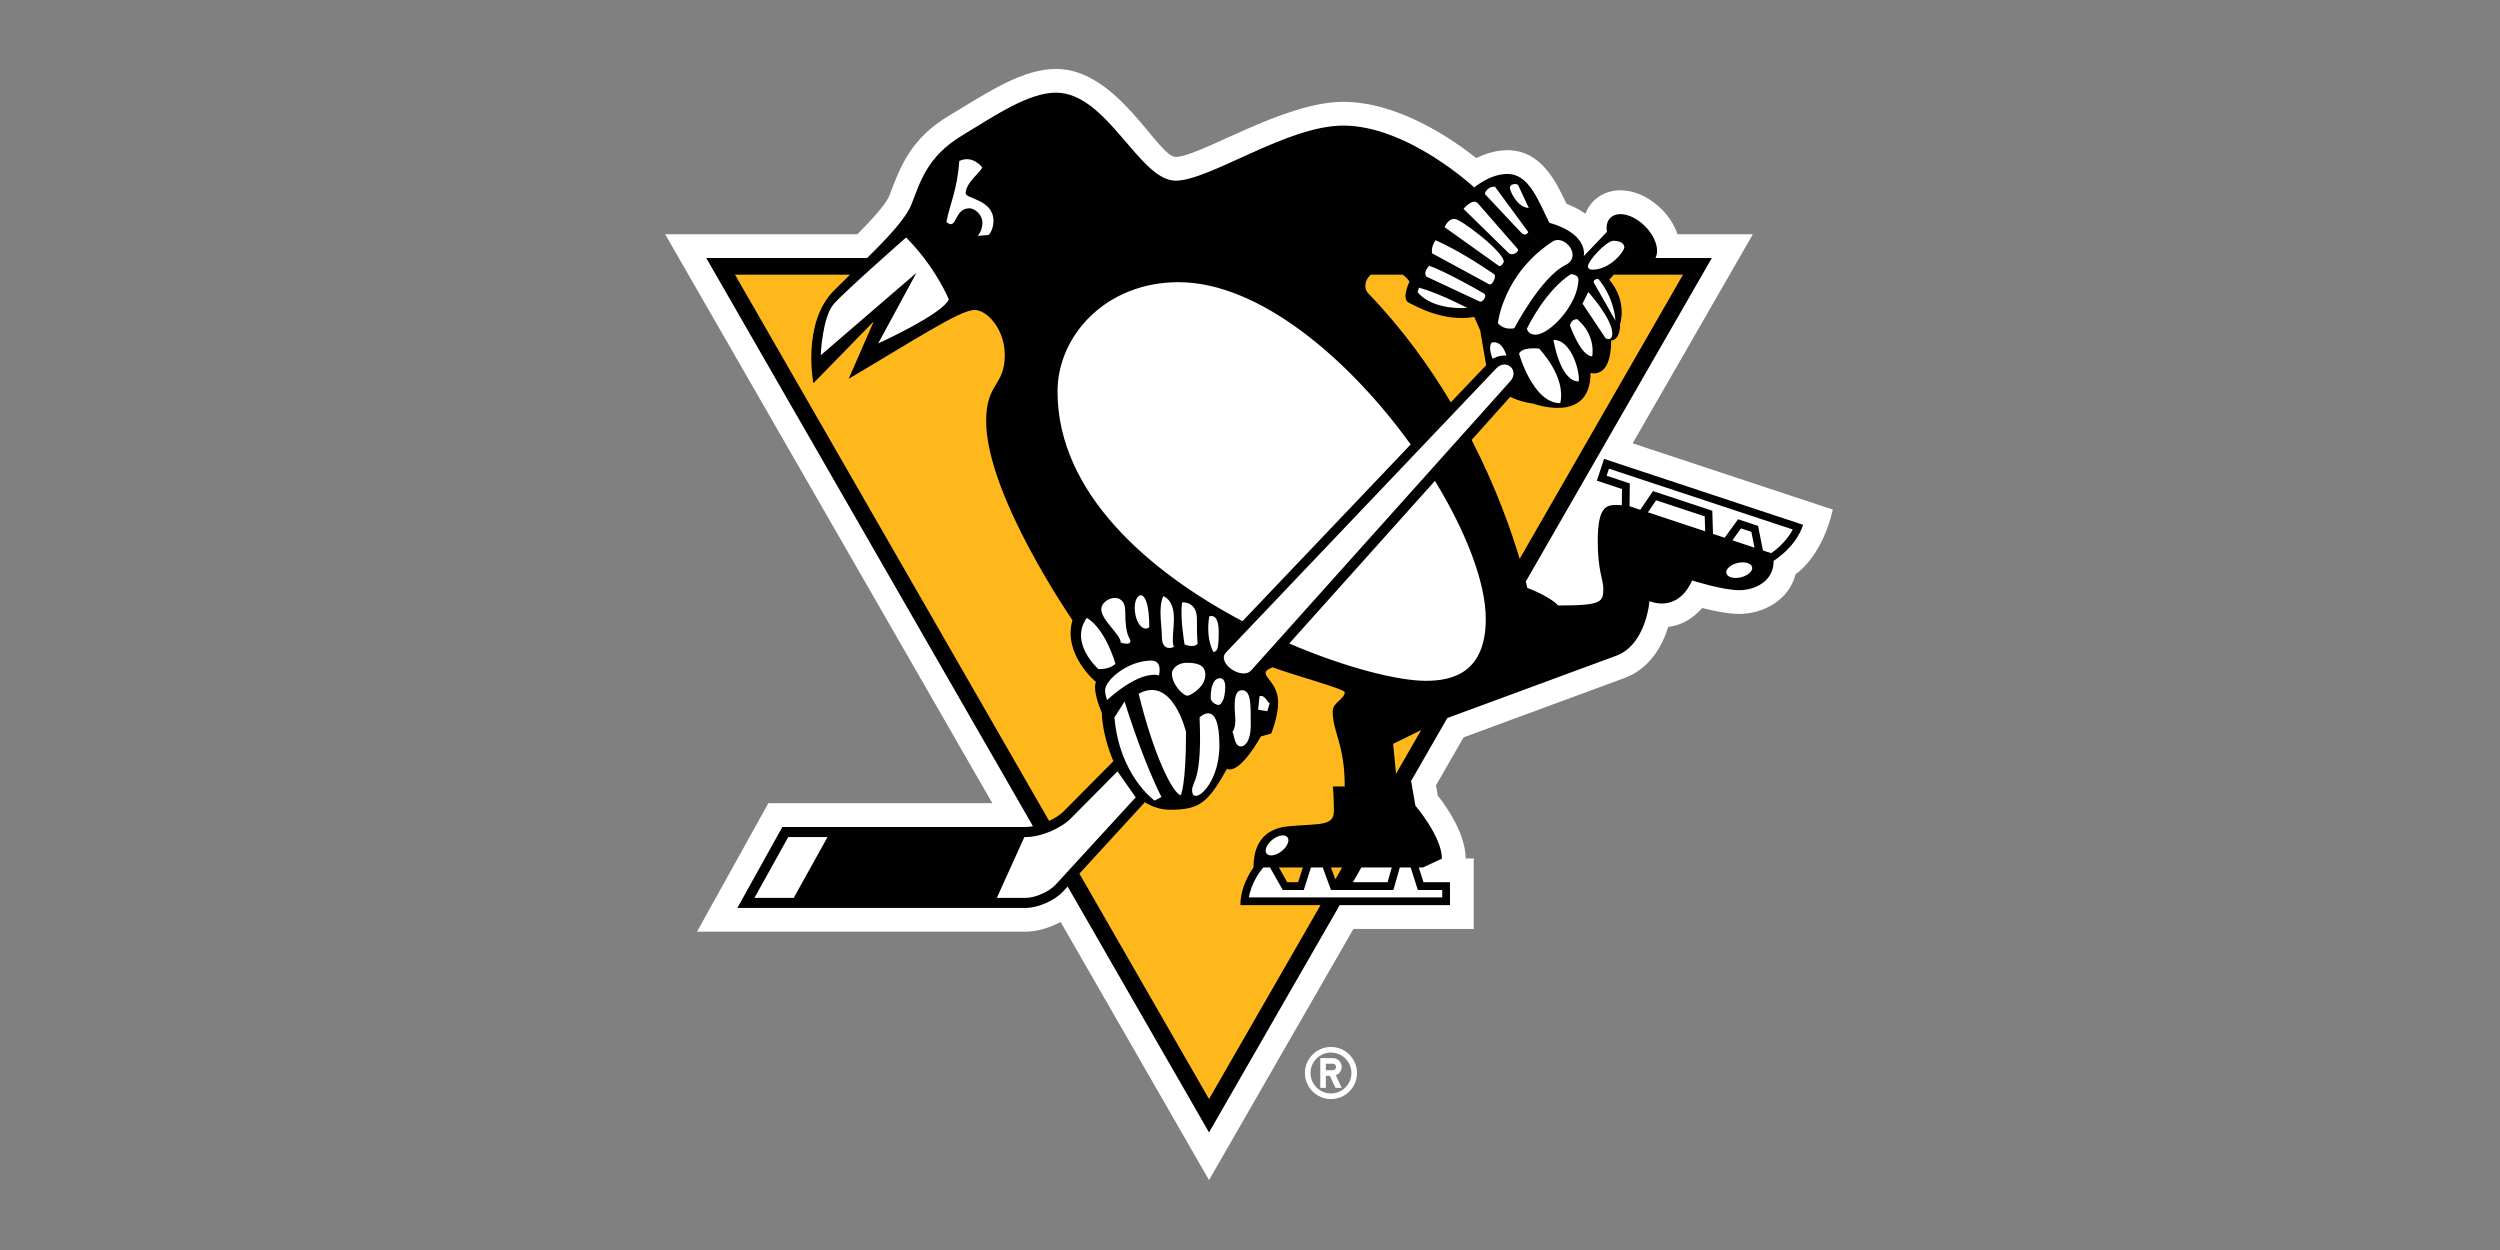<?xml version="1.0" encoding="UTF-8" standalone="no"?><!DOCTYPE svg PUBLIC "-//W3C//DTD SVG 1.1//EN" "http://www.w3.org/Graphics/SVG/1.1/DTD/svg11.dtd"><svg width="100%" height="100%" viewBox="0 0 834 417" version="1.1" xmlns="http://www.w3.org/2000/svg" xmlns:xlink="http://www.w3.org/1999/xlink" xml:space="preserve" xmlns:serif="http://www.serif.com/" style="fill-rule:evenodd;clip-rule:evenodd;stroke-linejoin:round;stroke-miterlimit:2;"><rect x="0" y="0" width="834" height="417" fill="#808080" stroke="none"/><g><g><path d="M444.011,349.268c-4.797,-0 -8.691,3.888 -8.691,8.688c0,4.795 3.894,8.688 8.691,8.688c4.796,0 8.685,-3.893 8.685,-8.688c-0,-4.8 -3.889,-8.688 -8.685,-8.688Zm0,15.512c-0.002,0 -0.004,0 -0.006,0c-3.741,0 -6.818,-3.078 -6.818,-6.818c-0,-0.002 -0,-0.004 -0,-0.006c-0,-3.77 3.049,-6.82 6.824,-6.82c3.771,0 6.823,3.05 6.823,6.82c-0,3.772 -3.052,6.824 -6.823,6.824Zm3.57,-8.838c-0.001,-1.615 -1.331,-2.944 -2.946,-2.944c-0.001,0 -0.001,0 -0.002,0l-4.187,0l0,9.918l1.861,-0l0,-4.028l1.336,0l1.88,4.028l2.058,-0l-1.963,-4.2c1.172,-0.416 1.96,-1.531 1.963,-2.774l-0,-0Zm-2.948,1.084l-2.326,-0l0,-2.17l2.326,-0c0.598,-0 1.087,0.486 1.087,1.086c-0.002,0.595 -0.492,1.084 -1.087,1.084Z" style="fill:#fff;fill-rule:nonzero;"/><path d="M584.752,78.148l-25.123,-0c-1.02,-2.917 -2.729,-5.775 -5.248,-8.288c-7.289,-7.3 -17.082,-8.486 -22.785,-2.787c-1.205,1.209 -2.104,2.649 -2.703,4.247c-1.679,-1.229 -3.783,-2.341 -6.293,-3.335c-3.527,-7.406 -8.508,-17.877 -19.704,-17.877c-3.999,0 -7.58,1.242 -10.395,2.639c-8.253,-6.537 -26.15,-18.773 -44.418,-18.773c-20.004,-0 -47.759,18.368 -55.897,18.368c-5.929,-0 -19.231,-29.347 -39.882,-29.347c-11.093,-0 -22.332,7.518 -35.724,15.596c-12.775,7.651 -16.19,16.906 -19.886,26.663c-1.26,3.182 -6.83,9.002 -10.698,12.894l-64.098,-0l109.15,189.807l-74.727,0l-23.798,42.856l109.645,-0c3.759,-0 7.934,-1.287 11.654,-3.244l49.508,86.105l48.176,-83.788l40.123,0l-0,-23.497l-2.694,0c-0.027,-8.162 -6.205,-17.062 -9.304,-20.991l-0.591,-3.394l9.204,-16.021l53.654,-19.786c8.711,-3.212 12.757,-11.017 14.64,-17.116c-0,-0 5.919,-0.059 11.317,-6.258c3.783,0.974 8.596,1.98 12.324,1.98c8.119,0 16.646,-4.639 18.848,-13.279c-0,-0 8.594,-5.281 12.408,-21.517l-66.79,-22.111l40.107,-69.746Z" style="fill:#fff;fill-rule:nonzero;"/><path d="M532.712,160.356l8.385,2.774l-0.055,5.408c-4.466,-0.169 -8.039,-1.02 -8.039,12.038c0,9.742 1.858,12.898 1.858,15.645c0,4.661 -0.397,5.767 -15.047,5.767c0,0 -2.288,-2.777 -10.325,-5.889c-0,-0 -0.152,-0.744 -0.48,-2.109l62.056,-107.918l-18.8,0c1.391,-2.671 0.02,-7.112 -3.483,-10.616c-3.966,-3.962 -9.153,-5.209 -11.581,-2.782c-1.107,1.102 -1.443,2.778 -1.118,4.653l-7.728,8.102c0.208,-1.223 0.645,-7.654 -11.493,-11.12c-3.657,-7.236 -6.707,-16.282 -13.966,-16.282c-5.931,-0 -11.079,4.51 -11.079,4.51c0,0 -22.174,-20.646 -43.734,-20.646c-18.714,0 -44.533,18.375 -55.897,18.375c-12.126,-0 -22.841,-29.355 -39.882,-29.355c-9.159,-0 -19.974,7.366 -31.614,14.455c-11.634,7.066 -13.804,15.727 -16.641,22.83c-1.879,4.707 -7.831,11.018 -14.783,17.876l-53.663,0l108.997,189.561c-0.828,0.15 -1.633,0.252 -2.371,0.252l-81.245,0l-15,26.999l96.184,0c4.091,0 9.698,-2.458 12.459,-5.478l1.535,-1.661l47.168,82.03l43.589,-75.815l36.792,0l-0,-7.649l-8.84,-0l-1.569,-4.919l1.347,-0l6.37,-2.946c-0,-7.35 -8.838,-17.67 -8.838,-17.67l-1.442,-8.231l12.072,-21.001l56.35,-20.783c9.991,-3.681 11.106,-18.243 11.106,-18.243c-0,-0 9.161,4.304 14.222,-6.875c-0,-0 10.161,3.247 15.69,3.247c4.798,-0 11.508,-2.592 11.508,-9.801c-0,-0 7.399,-4.433 9.819,-12.018l-66.39,-21.989l-2.404,7.274Zm5.52,-80.028c2.314,-0 3.644,0.895 3.644,2.192c-0,1.291 -4.681,7.439 -10.617,7.439c-1.251,-0 -1.54,-0.684 -1.54,-1.072c-0,-1.891 6.185,-8.559 8.512,-8.559l0.001,-0Zm-5.003,12.749c5.475,6.604 5.67,13.854 5.67,13.854l-7.254,-12.732c0,-1.297 1.584,-1.122 1.584,-1.122Zm-3.371,4.343c0,-0 7.996,8.848 7.996,13.838c0,2.734 -2.184,1.635 -2.184,1.635l-7.747,-11.606l1.935,-3.867Zm1.293,21.443c-3.8,-0 -7.418,-10.311 -7.418,-10.311c-0,0 0.381,-2.085 2.413,-2.085c6.488,5.535 5.005,12.396 5.005,12.396Zm-12.919,-5.48c6.445,-0 8.982,11.738 8.412,13.869c-6.253,0 -8.412,-13.869 -8.412,-13.869Zm2.266,21.121c-9.106,0 -13.718,-16.456 -13.718,-16.456c0,-0 0.183,-2.28 6.63,-1.775c0,0 9.149,9.295 7.088,18.231Zm6.052,-41.284c-0,8.271 -9.569,18.43 -14.31,18.43c-2.497,-0 -2.874,-1.979 -2.874,-1.979c0,-0 5.912,-12.575 14.677,-18.219c-0,0 2.507,0.066 2.507,1.768Zm-8.465,-12.739c3.966,-2.265 9.825,5.063 4.23,7.898c-8.264,4.044 -17.151,21.134 -17.151,21.134c-3.985,0.672 -5.467,-1.77 -5.467,-1.77c-0,0 1.759,-16.489 18.388,-27.262Zm-100.658,143.125c-3.077,3.506 -11.712,-2.507 -8.435,-5.939l90.239,-94.841c3.342,-3.338 7.773,0.794 4.606,4.339l-86.41,96.441l-0,0Zm6.133,11.059l-0.79,2.585l-3.065,-0.479l0.489,-4.538c1.793,-0.491 2.539,1.941 3.366,2.432Zm-9.288,-4.417c3.104,0 2.978,4.464 2.978,11.856c0,4.931 -1.884,6.909 -3.179,6.909c-2.325,0 -2.206,-3.566 -2.919,-4.834c-0,0 0.959,-1.256 0.959,-3.769c-0,-2.524 -1.266,-10.162 2.161,-10.162Zm-42.165,-8.801c-2.026,2.016 -5.667,1.762 -5.667,1.762c0,0 -9.907,-8.717 -3.862,-17.097c6.406,3.924 9.529,15.335 9.529,15.335l0,0Zm-4.709,-18.224c0,-3.751 7.979,-6.384 7.979,0.653c-0,8.905 1.714,8.762 1.714,9.985c0,1.655 -3.223,0.475 -3.223,0.475c0,-2.72 -6.469,-7.371 -6.469,-11.113l-0.001,-0Zm16.704,17.147c3.874,-0 2.525,4.933 2.525,4.933c-6.948,-1.657 -17.265,8.217 -17.265,8.217c-0,-0 -0.699,-1.543 -0.699,-3.274c-0,-3.356 7.564,-9.876 15.438,-9.876l0.001,-0Zm-5.544,-17.798c0,-5.1 4.843,-7.548 4.843,6.616c-1.69,1.684 -4.843,-0.934 -4.843,-6.617l0,0.001Zm-3.397,31.442c6.443,20.724 12.304,31.872 12.304,31.872l-2.29,1.197c0,-0 -11.708,-8.277 -13.396,-27.747l3.382,-5.322Zm4.696,-2.578c11.323,-6.246 15.803,12.743 15.803,12.743c0,18.098 -1.77,21.123 -1.77,21.123c-2.643,-0.686 -8.908,-12.918 -14.033,-33.866Zm11.767,-15.653c-1.266,0.713 -4.013,0.85 -4.013,-3.274c-0,-3.989 -1.309,-9.758 0.475,-13.65c6.238,2.948 1.965,13.792 3.539,16.924l-0.001,-0Zm-0.68,8.871c-0,-1.359 1.703,-3.549 4.927,-3.549c3.231,0 6.228,0.555 6.228,3.985c0,4.191 -5.068,6.996 -5.956,6.996c-1.561,-0 -5.199,-3.872 -5.199,-7.432Zm3.428,-23.697c-0,-0 4.918,-0.516 4.918,5.556c0,2.386 0.004,6.383 0.244,8.147c-1.106,1.713 -4.352,0.324 -4.352,0.324c0,0 -1.624,-9.004 -0.81,-14.027Zm5.805,38.379c0,-0 6.615,-6.65 6.615,9.346c0,13.517 -9.1,20.324 -9.1,14.998c0,-3.276 3.415,-2.903 2.485,-24.344l0,-0Zm3.221,-33.704c-0,0 3.167,-1.459 3.167,5.136c0,6.649 -0.701,6.255 -1.704,6.814c-0,-0 -2.705,-4.108 -1.463,-11.95Zm3.157,29.539c-0.973,-0 -2.662,-1.041 -2.662,-2.389c0,-4.134 1.112,-6.533 3.12,-6.533c1.22,0 1.728,1.338 1.728,2.762c-0,4.618 -1.51,6.16 -2.186,6.16Zm91.025,-120.841c-0,0 3.182,-1.391 4.97,4.273c-2.839,-0.149 -4.567,1.102 -4.567,1.102c0,0 -1.679,-3.478 -0.403,-5.375Zm8.909,-52.494l3.51,7.52c-3.72,-0 -6.306,-5.618 -6.306,-6.709c0,-1.422 2.463,-1.535 2.796,-0.811Zm-7.778,0.434l11.128,15.145c0,0 -0.868,1.805 -2.405,0.162l-12.114,-12.898c0,0 0.578,-2.409 3.391,-2.409l-0,0Zm-5.644,5.619l13.242,15.169c0.716,0.717 -1.706,2.636 -3.075,1.294l-15.002,-14.674c-0,-0 3.075,-3.802 4.835,-1.789l-0,-0Zm-7.896,5.132c2.227,-0 16.482,11.01 16.482,14.261c-0,0.376 -1.041,1.846 -1.645,1.417l-18.067,-12.904c-0,-0 1.006,-2.775 3.23,-2.775l0,0.001Zm-6.233,7.115c6.973,3.161 13.168,7.1 19.447,11.268c1.043,0.702 -0.598,3.966 -1.612,3.429l-19,-10.311c0,-0 -0.581,-2.067 1.165,-4.386Zm-2.158,8.563c3.874,1.107 16.572,8.117 18.215,9.205c1.413,0.917 -0.601,3.017 -1.279,2.731l-17.911,-8.379c-0,-0 -1.194,-1.344 0.975,-3.557Zm-3.411,7.256c7.115,2.006 16.142,6.782 16.142,6.782c-12.692,0.635 -16.615,-5.317 -16.615,-5.317l0.473,-1.465l-0,0Zm-80.233,-1.82c26.995,-0 56.938,25.671 77.464,54.137l-56.109,58.958c-31.334,-16.551 -61.701,-42.827 -61.701,-76.603c0,-18.76 16.252,-36.492 40.346,-36.492Zm-73.118,-40.429c4.499,-2.147 7.66,2.145 7.66,2.145c-0.615,1.659 -5.528,5.148 -5.528,8.629c0,1.874 9.271,2.032 9.271,9.196c-0,3.131 -1.599,4.704 -1.599,4.704l-3.668,0.305c-0,-0 1.579,-1.551 1.579,-4.493c0,-2.528 -2.547,-4.708 -4.321,-4.708c-5.269,0 -4.031,7.624 -7.688,4.599c1.086,-5.934 3.618,-10.576 4.294,-20.377Zm-17.741,25.52c9.817,9.825 14.248,20.626 14.248,20.626c-1.981,4.91 -23.566,14.727 -23.566,14.727l12.767,-23.559l-31.925,27.499c-0,0 0.491,-12.771 4.416,-17.192c3.934,-4.403 24.06,-22.101 24.06,-22.101Zm-37.49,220.307l-13.1,-0l11.27,-20.29l13.109,-0l-11.279,20.29Zm87.366,-4.401c-2.141,2.342 -6.804,4.401 -9.985,4.401l-9.62,-0l9.18,-20.29l0.501,-0c4.956,-0 11.563,-2.755 15.06,-6.279l15.506,-15.638l6.072,8.669l-26.714,29.137Zm101.994,-5.74l10.142,0l-1.409,4.919l-11.556,-0l2.823,-4.919l-0,0Zm-31.617,-4.65c-0.832,-1.06 0.063,-3.141 1.967,-4.64c1.932,-1.517 4.179,-1.863 4.998,-0.791c0.842,1.059 -0.041,3.149 -1.962,4.656c-1.93,1.502 -4.172,1.846 -5.003,0.775Zm50.458,12.161l8.144,-0l-0,2.48l-64.523,0c1.01,-5.427 4.115,-9.192 4.824,-9.991l2.239,0l4.253,7.511l7.019,-0l2.385,-7.511l3.935,-0l2.749,7.511l20.821,-0l2.137,-7.511l3.622,-0l2.395,7.511Zm2.641,-69.782c-9.16,0 -26.608,-4.32 -45.536,-12.447l48.601,-54.254c10.445,17.087 16.958,34.017 16.958,46.018c0,18.346 -11.55,20.683 -20.023,20.683l-0,0Zm74.124,-56.208l2.73,-4.014l16.216,5.363l0.145,4.981l-19.091,-6.33Zm31.026,21.679c-2.376,0.569 -4.558,-0.031 -4.867,-1.358c-0.33,-1.305 1.35,-2.852 3.72,-3.426c2.356,-0.57 4.557,0.054 4.864,1.365c0.323,1.319 -1.342,2.849 -3.717,3.419Zm-2.86,-12.342l2.873,-3.976l3.46,1.149l1.045,5.272l-7.378,-2.445Zm-41.163,-23.901l61.305,20.291c-2.154,4.163 -5.843,6.963 -7.194,7.9l-2.756,-0.909l-1.614,-8.196l-6.681,-2.21l-4.47,6.168l-3.888,-1.288l-0.24,-7.722l-19.779,-6.549l-4.243,6.238l-3.578,-1.187l0.08,-7.618l-7.725,-2.556l0.782,-2.362l0.001,0Z" style="fill:#010101;fill-rule:nonzero;"/><g><path d="M367.581,237.824c-3.482,-8.389 -1.944,-10.301 -1.944,-10.301c0,-0 -11.186,-9.19 -7.867,-20.624c0,0 -28.791,-41.718 -28.791,-66.454c-0,-12.804 6.213,-11.558 6.213,-22.025c0,-8.594 -5.88,-15.016 -10.091,-15.016c-4.829,-0 -19.901,9.952 -41.975,22.961l8.354,-19.147l-20.132,20.633c-0,-0 -3.933,-20.141 6.9,-30.964c1.756,-1.77 3.556,-3.518 5.345,-5.267l-38.406,0l104.809,182.258c1.909,-0.912 3.673,-2.033 4.904,-3.282l16.523,-16.658c-2.643,-6.189 -3.842,-12.601 -3.842,-16.114l-0,-0Zm126.197,-127.658l-1.961,-4.419c-10.155,1.711 -19.243,-3.437 -21.841,-4.777c-2.603,-1.321 0.238,-7.01 0.238,-7.01c-0,-0 -0.704,-1.228 -2.301,-2.34l-10.622,-0c-1.999,1.795 -2.466,4.565 -0.832,6.251c11.272,11.698 20.321,24.251 27.53,36.353l11.782,-12.387l-1.993,-11.67l0,-0.001Zm43.072,-16.858c6.167,7.289 3.622,14.752 3.622,14.752c0,5.638 -2.98,5.544 -2.98,5.544c-0,13.114 -6.884,10.811 -6.884,10.811c0,17.26 -19.011,10.263 -19.011,10.263c-3.102,-0.401 -5.685,-1.261 -7.787,-2.282l-12.872,14.364c8.345,16.245 13.347,30.682 16.015,39.68l54.506,-94.82l-23.093,-0l-1.516,1.688Zm-88.249,137.644c0,-1.159 -17.283,-5.748 -24.063,-8.346c-6.199,2.436 1.853,3.68 1.853,11.731c0,4.771 -2.322,10.368 -2.322,10.368l-3.452,0.979c-0,-0 -6.869,12.671 -11.283,10.805c-6.299,11.079 -8.876,13.642 -18.884,13.642c-3.215,0 -6.043,-0.936 -8.53,-2.502l-21.833,23.812l43.243,75.203l37.192,-64.683l-26.737,-0c-0,-6.888 4.379,-12.569 4.379,-12.569c0,-10.962 6.753,-13.298 11.782,-13.747c10.688,-0.94 15.045,-0.012 15.045,-5.234c0,-3.687 -0.321,-8.039 -0.321,-8.039l3.931,0c0,-14.361 -4.015,-17.847 -4.015,-25.177c-0,-2.807 4.015,-4.019 4.015,-6.243Zm-3.13,62.396l2.274,-3.956l-3.737,0l1.463,3.956Z" style="fill:#ffb81c;fill-rule:nonzero;"/><path d="M429.424,294.311l3.632,-0l1.567,-4.919l-7.983,-0l2.784,4.919Zm36.295,-36.184l8.384,-14.579l-9.35,4.589l0.966,9.99Z" style="fill:#ffb81c;fill-rule:nonzero;"/></g></g></g></svg>